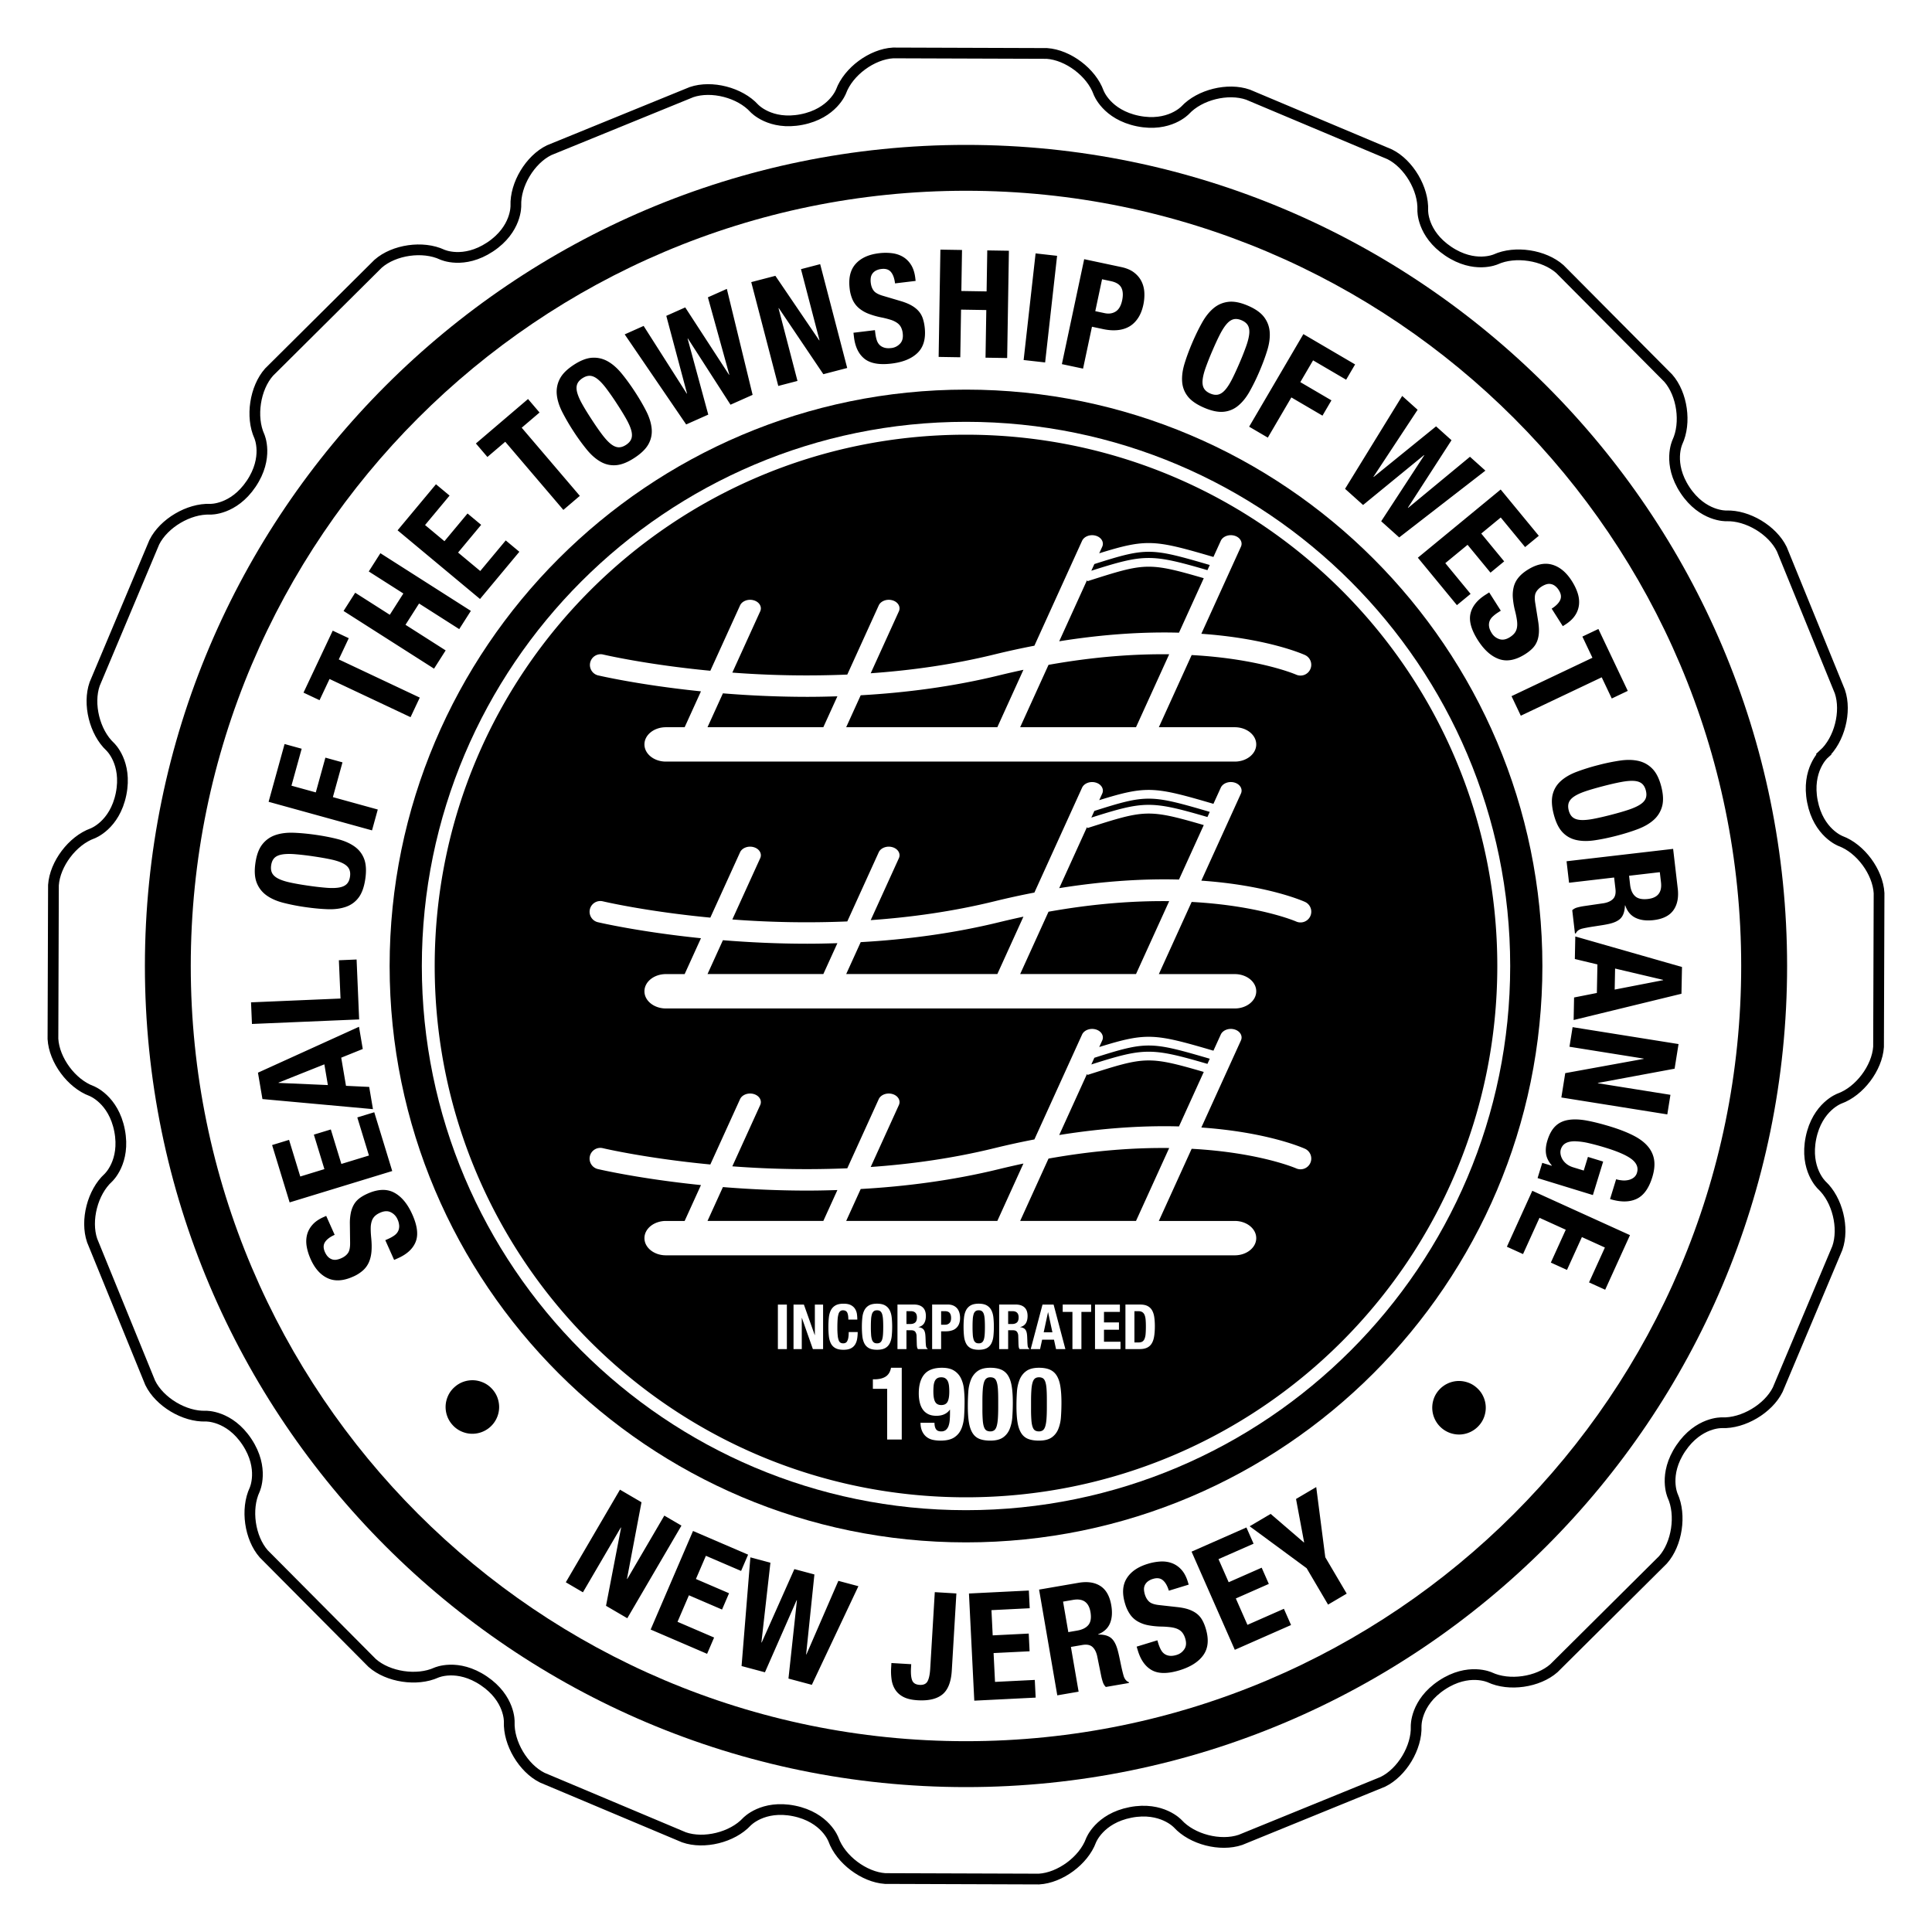 <svg xmlns="http://www.w3.org/2000/svg" xml:space="preserve" width="180" height="180"><path d="M90 143.7c-29.609 0-53.699-24.09-53.699-53.7S60.391 36.3 90 36.3c29.611 0 53.701 24.09 53.701 53.7S119.611 143.7 90 143.7zm0-104.4c-27.955 0-50.699 22.744-50.699 50.7S62.045 140.7 90 140.7c27.957 0 50.701-22.744 50.701-50.7S117.957 39.3 90 39.3z"/><path d="M90 166.5c-42.182 0-76.5-34.318-76.5-76.501C13.5 47.817 47.818 13.5 90 13.5c42.184 0 76.5 34.317 76.5 76.499 0 42.183-34.316 76.501-76.5 76.501zm0-148.727c-39.826 0-72.227 32.4-72.227 72.226s32.4 72.224 72.227 72.224 72.223-32.398 72.223-72.224S129.826 17.773 90 17.773z"/><path d="m101.676 76.174.283-.622c4.877-1.552 5.252-1.522 10.752.089l-.217.479c-5.252-1.53-5.883-1.512-10.818.054zm-8.545 9.736c-4.371 1.072-8.77 1.631-12.941 1.867l-1.352 2.973H92.92l2.43-5.346a82.8 82.8 0 0 0-2.219.506zm-25.779 1.687-1.434 3.153h10.791l1.309-2.876c-.947.03-1.885.05-2.799.05-2.828 0-5.481-.133-7.867-.327zm27.695 3.153h10.793l3.09-6.792c-3.156-.038-6.912.21-11.242.985l-2.641 5.807zm-27.695 19.847-1.434 3.153h10.791l1.309-2.876c-.947.03-1.885.05-2.799.05-2.828 0-5.481-.133-7.867-.327zm27.695 3.153h10.793l3.09-6.792c-3.156-.038-6.912.21-11.242.985l-2.641 5.807zm6.273-36.602-.047-.091-2.588 5.69c4.305-.69 8.039-.887 11.158-.801l2.309-5.076c-5.201-1.516-5.504-1.423-10.832.278zm0 23-.047-.091-2.588 5.69c4.305-.689 8.039-.887 11.158-.801l2.309-5.076c-5.201-1.515-5.504-1.423-10.832.278zM67.352 64.597l-1.434 3.153h10.791l1.309-2.876c-.947.029-1.885.049-2.799.049a97.29 97.29 0 0 1-7.867-.326zm33.968-10.449-.047-.091-2.588 5.69c4.305-.69 8.039-.887 11.158-.801l2.309-5.076c-5.201-1.516-5.504-1.423-10.832.278zM139.5 90c0 27.338-22.162 49.5-49.5 49.5S40.5 117.338 40.5 90 62.662 40.5 90 40.5s49.5 22.162 49.5 49.5zm-17.92 17.027c-.236-.105-3.529-1.549-9.654-1.979l3.689-8.113c.189-.415-.078-.875-.598-1.025-.516-.153-1.094.062-1.281.479l-.684 1.501c-5.477-1.604-6.213-1.718-10.639-.341l.279-.613c.189-.415-.078-.875-.598-1.025-.518-.153-1.092.062-1.281.479l-4.441 9.768a75.426 75.426 0 0 0-3.719.812c-3.881.952-7.789 1.493-11.531 1.755l2.625-5.77c.189-.415-.078-.875-.598-1.025-.518-.152-1.094.062-1.281.479l-2.928 6.438a91.478 91.478 0 0 1-10.711-.183l2.598-5.709c.189-.415-.078-.875-.598-1.025-.516-.152-1.094.062-1.281.479l-2.768 6.083c-5.986-.571-9.945-1.502-10.029-1.522a1 1 0 0 0-.469 1.944c.082.021 3.859.907 9.625 1.497l-1.52 3.342h-1.746c-1.105 0-2 .717-2 1.602 0 .883.895 1.6 2 1.6h53c1.104 0 2-.717 2-1.6 0-.885-.896-1.602-2-1.602h-7.074l3.057-6.723c6.307.345 9.674 1.798 9.73 1.822a1 1 0 0 0 .826-1.825zm0-23c-.236-.105-3.529-1.549-9.654-1.979l3.689-8.112c.189-.415-.078-.875-.598-1.025-.516-.153-1.094.062-1.281.478l-.684 1.502c-5.477-1.604-6.213-1.719-10.639-.341l.279-.613c.189-.415-.078-.875-.598-1.025-.518-.153-1.092.062-1.281.478l-4.441 9.769a75.426 75.426 0 0 0-3.719.812c-3.881.952-7.789 1.493-11.531 1.755l2.625-5.77c.189-.415-.078-.875-.598-1.025-.518-.153-1.094.062-1.281.478l-2.928 6.439a91.478 91.478 0 0 1-10.711-.183l2.598-5.709c.189-.415-.078-.875-.598-1.025-.516-.153-1.094.062-1.281.478l-2.768 6.084c-5.986-.571-9.945-1.502-10.029-1.522a1 1 0 0 0-.469 1.944c.082.021 3.859.907 9.625 1.497l-1.52 3.342h-1.746c-1.105 0-2 .717-2 1.602 0 .883.895 1.6 2 1.6h53c1.104 0 2-.717 2-1.6 0-.885-.896-1.602-2-1.602h-7.074l3.057-6.723c6.307.345 9.674 1.798 9.73 1.822a1.001 1.001 0 0 0 .826-1.826zm0-23c-.236-.106-3.529-1.549-9.654-1.979l3.689-8.112c.189-.415-.078-.875-.598-1.025-.516-.153-1.094.062-1.281.478l-.684 1.502c-5.477-1.604-6.213-1.719-10.639-.341l.279-.613c.189-.415-.078-.875-.598-1.025-.518-.153-1.092.062-1.281.478l-4.441 9.769a75.426 75.426 0 0 0-3.719.812c-3.881.952-7.789 1.492-11.531 1.755l2.625-5.77c.189-.415-.078-.875-.598-1.025-.518-.153-1.094.062-1.281.478l-2.928 6.439a91.478 91.478 0 0 1-10.711-.183l2.598-5.709c.189-.415-.078-.875-.598-1.025-.516-.153-1.094.062-1.281.478l-2.768 6.084c-5.986-.572-9.945-1.502-10.029-1.522a1.001 1.001 0 0 0-.469 1.944c.082.02 3.859.907 9.625 1.496l-1.52 3.343h-1.746c-1.105 0-2 .717-2 1.601s.895 1.601 2 1.601h53c1.104 0 2-.717 2-1.601s-.896-1.601-2-1.601h-7.074l3.057-6.724c6.307.346 9.674 1.799 9.73 1.823a1 1 0 0 0 1.322-.499 1 1 0 0 0-.496-1.327zm-9.086 38.092.217-.479c-5.5-1.611-5.875-1.641-10.752-.089l-.283.622c4.935-1.564 5.566-1.583 10.818-.054zM95.047 67.75h10.793l3.09-6.792c-3.156-.038-6.912.21-11.242.985l-2.641 5.807zm17.447-14.631.217-.479c-5.5-1.611-5.875-1.641-10.752-.089l-.283.622c4.935-1.565 5.566-1.583 10.818-.054zM93.131 62.91c-4.371 1.072-8.77 1.631-12.941 1.867l-1.352 2.973H92.92l2.43-5.346c-.727.156-1.463.321-2.219.506zm0 46c-4.371 1.072-8.77 1.631-12.941 1.867l-1.352 2.973H92.92l2.43-5.346a82.8 82.8 0 0 0-2.219.506zm-20.657 16.781h.837v-4.148h-.837v4.148zm2.422-4.148h-.965v4.148h.768v-2.904h.012l1.022 2.904h.952v-4.148h-.767v2.842h-.012l-1.01-2.842zm4.142 1.4h.836c0-.15-.011-.312-.031-.484a1.26 1.26 0 0 0-.16-.482.972.972 0 0 0-.387-.369c-.172-.098-.407-.146-.705-.146-.313 0-.563.055-.75.16-.186.107-.328.256-.427.445s-.162.416-.191.682-.044.555-.044.869c0 .318.015.607.044.871s.093.49.191.68.241.336.427.436c.187.102.437.15.75.15.274 0 .498-.041.671-.127a.966.966 0 0 0 .4-.354c.095-.152.16-.328.195-.529.034-.201.052-.414.052-.639h-.837c0 .225-.013.404-.04.543a.973.973 0 0 1-.11.318.351.351 0 0 1-.166.152.558.558 0 0 1-.441-.018.416.416 0 0 1-.168-.215 1.677 1.677 0 0 1-.099-.451 7.313 7.313 0 0 1-.032-.76c0-.295.008-.543.023-.748a2.26 2.26 0 0 1 .081-.492.552.552 0 0 1 .159-.273.388.388 0 0 1 .259-.084c.189 0 .32.068.393.205.071.139.107.358.107.66zm1.261.674c0 .318.015.607.044.871s.093.49.191.68.241.336.427.436c.187.102.437.15.75.15s.563-.049.749-.15c.186-.1.328-.246.427-.436s.163-.416.192-.68c.028-.264.043-.553.043-.871 0-.314-.015-.604-.043-.869-.029-.266-.094-.492-.192-.682s-.241-.338-.427-.445c-.186-.105-.436-.16-.749-.16s-.563.055-.75.16c-.186.107-.328.256-.427.445s-.162.416-.191.682-.044.555-.044.869zm.837 0c0-.279.007-.516.021-.709a1.99 1.99 0 0 1 .081-.477.543.543 0 0 1 .174-.27c.076-.057.176-.084.3-.084s.224.027.299.084.134.146.175.27c.04.125.067.283.081.477s.021.43.021.709-.007.516-.021.711-.041.355-.081.477c-.041.123-.1.211-.175.268s-.175.084-.299.084-.224-.027-.3-.084a.536.536 0 0 1-.174-.268 1.928 1.928 0 0 1-.081-.477 10.161 10.161 0 0 1-.021-.711zm2.479-2.074v4.148h.837v-1.754h.447c.175 0 .298.045.372.139a.658.658 0 0 1 .122.383l.023.797c.003.08.011.158.022.234s.039.143.082.201h.906v-.035c-.078-.043-.128-.123-.151-.238a5.529 5.529 0 0 1-.035-.506l-.012-.305a4.14 4.14 0 0 0-.018-.252c-.022-.232-.083-.402-.18-.506-.097-.105-.25-.172-.459-.203v-.012a.786.786 0 0 0 .523-.34c.111-.176.168-.404.168-.684 0-.359-.097-.627-.29-.805-.194-.176-.465-.264-.813-.264h-1.544zm.837 1.812v-1.197h.396c.387 0 .58.193.58.576 0 .225-.054.385-.162.479-.108.096-.264.143-.465.143h-.349zm2.393-1.812v4.148h.837v-1.656h.447c.197 0 .378-.025.54-.076a1.008 1.008 0 0 0 .683-.616 1.48 1.48 0 0 0 .096-.557c0-.156-.019-.309-.058-.457s-.103-.281-.191-.398a1.008 1.008 0 0 0-.352-.281 1.205 1.205 0 0 0-.538-.107h-1.464zm.837 1.877v-1.262h.349c.209 0 .358.055.447.164.089.107.134.266.134.477 0 .213-.052.369-.154.469a.547.547 0 0 1-.403.152h-.373zm2.091.197c0 .318.015.607.044.871s.093.49.191.68.241.336.427.436c.187.102.437.15.75.15s.563-.049.749-.15c.186-.1.328-.246.427-.436s.163-.416.192-.68c.028-.264.043-.553.043-.871 0-.314-.015-.604-.043-.869-.029-.266-.094-.492-.192-.682s-.241-.338-.427-.445c-.186-.105-.436-.16-.749-.16s-.563.055-.75.16c-.186.107-.328.256-.427.445s-.162.416-.191.682-.044.555-.044.869zm.837 0c0-.279.007-.516.021-.709a1.99 1.99 0 0 1 .081-.477.543.543 0 0 1 .174-.27c.076-.057.176-.084.3-.084s.224.027.299.084.134.146.175.27c.04.125.067.283.081.477s.021.43.021.709-.007.516-.021.711-.041.355-.081.477c-.041.123-.1.211-.175.268s-.175.084-.299.084-.224-.027-.3-.084a.536.536 0 0 1-.174-.268 1.928 1.928 0 0 1-.081-.477 10.161 10.161 0 0 1-.021-.711zm2.48-2.074v4.148h.837v-1.754h.447c.175 0 .298.045.372.139a.658.658 0 0 1 .122.383l.023.797c.003.08.011.158.022.234s.039.143.082.201h.906v-.035c-.078-.043-.128-.123-.151-.238a5.529 5.529 0 0 1-.035-.506l-.012-.305a4.14 4.14 0 0 0-.018-.252c-.022-.232-.083-.402-.18-.506-.097-.105-.25-.172-.459-.203v-.012a.786.786 0 0 0 .523-.34c.111-.176.168-.404.168-.684 0-.359-.097-.627-.29-.805-.194-.176-.465-.264-.813-.264H93.09zm.837 1.812v-1.197h.396c.387 0 .58.193.58.576 0 .225-.054.385-.162.479-.108.096-.264.143-.465.143h-.349zm3.201-1.812-1.098 4.148h.871l.192-.877h1.104l.191.877h.871l-1.098-4.148h-1.033zm.11 2.586.401-1.865h.012l.4 1.865h-.813zm4.421-2.586H99.01v.686h.906v3.463h.837v-3.463h.906v-.686zm2.678 0h-2.318v4.148h2.376v-.686h-1.539v-1.115h1.395v-.686h-1.395v-.977h1.481v-.684zm.517 0v4.148h1.318c.279 0 .51-.043.691-.129.183-.084.327-.215.436-.389s.186-.396.229-.666c.045-.268.067-.584.067-.949 0-.305-.018-.582-.053-.83-.034-.248-.102-.461-.2-.637s-.237-.311-.415-.406c-.179-.096-.413-.143-.703-.143h-1.37zm.837 3.531v-2.916h.354c.158 0 .285.031.38.09.095.061.167.15.215.268.049.119.081.268.096.445.016.178.023.385.023.621 0 .283-.009.52-.026.709a1.47 1.47 0 0 1-.104.459c-.052.115-.123.199-.212.25s-.207.074-.354.074h-.372zm-23.036 9.041h1.359v-6.684h-1c-.069.377-.235.65-.496.82s-.618.256-1.071.256h-.123v.887h1.331v4.721zm4.409-1.558h-1.303c.006.322.061.59.165.809.104.217.24.389.41.518s.367.219.59.266c.224.047.455.07.694.07.548 0 .974-.1 1.279-.297.305-.199.528-.469.67-.809s.227-.73.255-1.174.043-.904.043-1.383c0-.41-.022-.803-.066-1.182a2.885 2.885 0 0 0-.288-.994 1.717 1.717 0 0 0-.637-.689c-.277-.174-.648-.26-1.114-.26-.755 0-1.305.205-1.647.613s-.515 1-.515 1.775c0 .301.03.58.09.834.06.256.154.477.283.662s.298.33.505.434c.208.104.46.156.756.156.302 0 .558-.053.769-.156s.373-.24.486-.41h.02v.32c0 .246-.01.473-.028.68-.02.207-.059.387-.118.539a.862.862 0 0 1-.25.354.686.686 0 0 1-.435.127c-.227 0-.386-.07-.477-.213-.092-.141-.137-.338-.137-.59zm-.104-2.916c0-.189.008-.363.023-.523.016-.162.049-.301.1-.422.05-.119.124-.211.222-.277s.229-.1.392-.1c.157 0 .285.033.383.1s.173.156.227.273c.053.117.09.256.108.42s.028.34.028.529c0 .453-.057.777-.17.973s-.306.291-.576.291c-.264 0-.453-.096-.566-.291s-.171-.52-.171-.973zM90.17 131c0 .592.033 1.094.099 1.506.066.412.18.746.34 1.004.161.26.376.441.647.549.271.107.606.16 1.01.16.497 0 .886-.094 1.166-.283.279-.189.489-.449.628-.779a3.64 3.64 0 0 0 .255-1.137c.031-.428.047-.875.047-1.342 0-.59-.033-1.092-.1-1.504-.065-.412-.179-.748-.34-1.006a1.402 1.402 0 0 0-.642-.562c-.268-.115-.605-.174-1.015-.174-.497 0-.886.1-1.166.297-.28.199-.489.463-.628.793a3.64 3.64 0 0 0-.255 1.137c-.03.429-.046.874-.046 1.341zm1.359.293v-.729c0-.428.011-.785.033-1.076.021-.289.06-.52.113-.693.053-.172.127-.295.222-.367s.217-.109.368-.109c.145 0 .265.029.358.086.095.057.17.162.227.316s.096.363.118.631.033.613.033 1.035v.727c0 .428-.011.787-.033 1.076s-.06.52-.113.693-.127.295-.222.369a.591.591 0 0 1-.368.107.678.678 0 0 1-.358-.084c-.095-.057-.17-.162-.227-.316s-.097-.365-.118-.633a13.057 13.057 0 0 1-.033-1.033zm3.172-.293c0 .592.033 1.094.099 1.506.066.412.18.746.34 1.004.161.26.376.441.647.549.271.107.606.16 1.01.16.497 0 .886-.094 1.166-.283.279-.189.489-.449.628-.779a3.64 3.64 0 0 0 .255-1.137c.031-.428.047-.875.047-1.342 0-.59-.033-1.092-.1-1.504-.065-.412-.179-.748-.34-1.006a1.402 1.402 0 0 0-.642-.562c-.268-.115-.605-.174-1.015-.174-.497 0-.886.1-1.166.297-.28.199-.489.463-.628.793a3.64 3.64 0 0 0-.255 1.137c-.03.429-.046.874-.046 1.341zm1.36.293v-.729c0-.428.011-.785.033-1.076.021-.289.06-.52.113-.693.053-.172.127-.295.222-.367s.217-.109.368-.109c.145 0 .265.029.358.086.095.057.17.162.227.316s.096.363.118.631.033.613.033 1.035v.727c0 .428-.011.787-.033 1.076s-.06.52-.113.693-.127.295-.222.369a.591.591 0 0 1-.368.107.678.678 0 0 1-.358-.084c-.095-.057-.17-.162-.227-.316s-.097-.365-.118-.633a12.59 12.59 0 0 1-.033-1.033zM44.814 133.447c-.313.105-.628.148-.944.131s-.624-.096-.924-.234a2.445 2.445 0 0 1-.795-.596 2.45 2.45 0 0 1-.502-.855 2.52 2.52 0 0 1-.13-.945c.018-.314.096-.623.235-.924.139-.299.337-.564.595-.793.257-.23.543-.398.856-.504a2.54 2.54 0 0 1 .944-.131c.316.018.624.098.924.236s.564.336.794.594c.23.258.398.543.502.855.105.314.148.629.131.945a2.498 2.498 0 0 1-1.686 2.221zM36.165 115.426c.213-.094.399-.199.559-.311s.278-.242.355-.389c.078-.146.115-.314.112-.504a1.634 1.634 0 0 0-.164-.639 1.294 1.294 0 0 0-.615-.639c-.284-.143-.618-.129-1.001.043-.204.09-.369.197-.493.32a1.142 1.142 0 0 0-.279.453 2.127 2.127 0 0 0-.1.652c-.004.252.01.555.045.906.047.471.056.891.027 1.262s-.107.705-.234 1.002a2.216 2.216 0 0 1-.557.777 3.434 3.434 0 0 1-.927.584c-.903.404-1.688.453-2.356.148s-1.198-.895-1.591-1.771c-.183-.41-.307-.807-.372-1.191s-.053-.748.034-1.09c.088-.34.256-.65.504-.93.248-.281.589-.518 1.024-.711l.255-.115.789 1.764c-.435.195-.734.42-.9.68-.166.258-.168.564-.008.924.091.203.198.361.318.471a.961.961 0 0 0 .382.221c.134.037.272.041.413.014s.28-.072.416-.133c.281-.125.491-.291.629-.496s.201-.539.188-1.004l-.021-1.693a4.757 4.757 0 0 1 .097-1.07c.067-.295.167-.553.299-.77.133-.219.303-.404.51-.559s.451-.293.732-.42c.963-.43 1.789-.465 2.477-.104.688.363 1.256 1.041 1.702 2.039.465 1.039.572 1.883.32 2.533-.251.648-.799 1.162-1.643 1.539l-.371.166-.823-1.84.268-.119zM26.931 106.199l1.044 3.414 2.249-.689-.982-3.213 1.58-.482.982 3.213 2.57-.785-1.085-3.549 1.58-.482 1.674 5.477-9.559 2.922-1.633-5.342 1.58-.484zM24.033 99.939l9.414-4.277.351 2.07-2.007.809.444 2.623 2.162.102.351 2.07-10.297-.939-.418-2.458zm6.187-.777-4.27 1.703.005.027 4.592.201-.327-1.931zM23.474 95.4l-.086-2.014 8.337-.355-.152-3.566 1.65-.07.237 5.582-9.986.423zM26.394 84.111c-.623-.16-1.144-.391-1.562-.691-.418-.302-.723-.691-.913-1.172s-.231-1.095-.123-1.843.321-1.325.639-1.732c.318-.406.72-.695 1.207-.865s1.051-.244 1.694-.223c.643.022 1.338.088 2.087.195.757.109 1.445.244 2.063.404s1.136.391 1.555.691c.418.301.716.69.892 1.168.176.479.21 1.092.102 1.84s-.314 1.327-.618 1.735c-.304.409-.7.698-1.187.868-.486.171-1.049.245-1.687.224s-1.336-.087-2.093-.196a19.222 19.222 0 0 1-2.056-.403zm4.049-1.396c.471.035.859.025 1.164-.03.305-.055.538-.162.698-.323.16-.161.261-.389.304-.685.043-.296.01-.543-.098-.742-.108-.2-.301-.369-.578-.508-.277-.14-.646-.259-1.108-.358s-1.025-.197-1.69-.294a25.42 25.42 0 0 0-1.698-.195c-.466-.034-.854-.024-1.164.03s-.544.162-.705.322c-.16.161-.261.39-.304.685-.043.296-.01.544.098.743.108.199.303.369.584.509.282.14.651.259 1.108.357.457.1 1.018.197 1.683.293a25.52 25.52 0 0 0 1.706.196zM26.513 69.319l1.593.439-.951 3.442 2.267.626.895-3.238 1.592.439-.895 3.239 4.183 1.155-.537 1.943-9.635-2.662 1.488-5.383zM32.493 59.46l-.931 1.976 7.547 3.558-.859 1.823-7.548-3.557-.931 1.975-1.494-.704 2.722-5.774 1.494.703zM33.093 55.223l3.223 2.055 1.264-1.983-3.223-2.054 1.083-1.7 8.429 5.373-1.084 1.7-3.742-2.386-1.264 1.983 3.742 2.386-1.083 1.7-8.429-5.374 1.084-1.7zM41.886 46.173l-2.285 2.743 1.807 1.506 2.151-2.582 1.269 1.058-2.15 2.582 2.065 1.72 2.375-2.85 1.269 1.057-3.665 4.399-7.68-6.398 3.576-4.291 1.268 1.056zM50.268 38.433l-1.662 1.417 5.415 6.348-1.534 1.309-5.415-6.349-1.662 1.417-1.072-1.257 4.857-4.143 1.073 1.258zM52.39 38.397c-.291-.573-.463-1.117-.514-1.629a2.6 2.6 0 0 1 .274-1.46c.234-.46.668-.897 1.3-1.311.633-.414 1.207-.636 1.722-.667.515-.03.998.081 1.447.333.45.252.879.627 1.288 1.124s.82 1.061 1.234 1.694c.419.64.773 1.245 1.062 1.814s.459 1.111.51 1.624c.051.513-.044.994-.286 1.442-.242.449-.679.88-1.312 1.294-.632.415-1.203.642-1.71.684-.508.043-.986-.062-1.436-.314s-.877-.625-1.284-1.118a19.216 19.216 0 0 1-1.238-1.7 20.08 20.08 0 0 1-1.057-1.81zm3.726 2.113c.286.376.55.661.792.853.243.192.478.295.704.309.227.013.465-.062.715-.225.25-.164.414-.352.492-.565.079-.213.078-.469-.001-.769-.079-.3-.234-.656-.465-1.068-.23-.412-.53-.9-.898-1.462a24.834 24.834 0 0 0-.977-1.402c-.283-.373-.547-.657-.792-.853s-.482-.301-.708-.315c-.227-.013-.465.062-.714.225-.25.164-.414.352-.492.564-.078.213-.077.471.005.775s.236.66.465 1.068c.228.409.526.894.895 1.456.366.563.693 1.032.979 1.409zM59.966 30.366l4.016 6.304.026-.012-1.931-7.231 1.765-.786 4.08 6.275.026-.011-1.995-7.203 1.765-.786 2.401 9.873-2.059.917-3.972-6.17-.025.012 1.925 7.081-2.059.917-5.727-8.392 1.764-.788zM76.323 31.709l.027-.007-1.725-6.625 1.788-.466 2.519 9.673-2.222.579-4.148-6.153-.027.007 1.764 6.774-1.789.466-2.519-9.673 2.249-.586 4.083 6.011zM81.552 31.055c.028.232.072.44.131.626.06.186.149.337.267.455.117.117.266.203.447.256.18.054.4.064.66.033.306-.037.569-.169.791-.398.222-.229.307-.552.257-.969a1.665 1.665 0 0 0-.16-.566 1.147 1.147 0 0 0-.352-.402 2.163 2.163 0 0 0-.592-.289 8.187 8.187 0 0 0-.88-.226 7.188 7.188 0 0 1-1.212-.348 3.129 3.129 0 0 1-.888-.521 2.223 2.223 0 0 1-.578-.763 3.483 3.483 0 0 1-.283-1.059c-.118-.982.067-1.747.556-2.295.489-.547 1.21-.879 2.165-.994a4.916 4.916 0 0 1 1.248-.002c.387.052.73.171 1.03.355.299.185.546.438.74.757.193.32.319.716.375 1.189l.033.278-1.918.231c-.057-.473-.184-.826-.381-1.061-.198-.235-.491-.329-.88-.282a1.41 1.41 0 0 0-.544.164.943.943 0 0 0-.324.3.893.893 0 0 0-.136.39 1.88 1.88 0 0 0 .003.437c.037.306.132.555.287.748s.456.352.903.477l1.623.481c.4.121.731.257.994.409s.478.323.647.515c.169.191.296.408.382.652.085.244.147.518.184.824.126 1.047-.086 1.846-.635 2.396-.55.55-1.367.89-2.451 1.021-1.131.136-1.969-.012-2.514-.445-.545-.433-.874-1.107-.984-2.025l-.048-.403 2.001-.241.036.295zM89.629 23.29l-.062 3.822 2.352.038.062-3.821 2.016.033-.162 9.995-2.016-.033.072-4.438-2.352-.038-.072 4.438-2.016-.033.163-9.995 2.015.032zM96.484 23.609l2.003.225-1.115 9.934-2.003-.225 1.115-9.934zM104.463 24.881c.502.106.906.281 1.213.522s.535.521.688.84c.152.318.236.663.253 1.034.017.371-.015.739-.092 1.104-.106.502-.274.924-.505 1.267s-.506.604-.825.784-.685.289-1.093.326-.846.006-1.312-.093l-1.054-.224-.83 3.903-1.973-.419 2.078-9.777 3.452.733zm-1.543 4.295c.393.083.736.032 1.028-.154s.491-.53.599-1.032c.104-.493.079-.889-.076-1.189-.156-.3-.48-.503-.973-.608l-.822-.174-.631 2.972.875.185zM112.01 30.031c.316-.56.674-1.003 1.072-1.331.399-.327.854-.52 1.368-.579.513-.06 1.116.059 1.812.357.695.297 1.197.652 1.509 1.064.311.413.485.876.524 1.39.038.514-.036 1.079-.224 1.694-.187.615-.43 1.27-.727 1.965a19.19 19.19 0 0 1-.924 1.889c-.313.556-.67.997-1.069 1.324a2.446 2.446 0 0 1-1.359.56c-.507.047-1.108-.079-1.803-.376-.695-.298-1.201-.646-1.518-1.046s-.493-.856-.532-1.37.034-1.077.22-1.688.429-1.268.73-1.972c.299-.694.605-1.321.921-1.881zm.302 4.272c-.155.446-.246.824-.271 1.132-.025.309.019.562.133.757.114.196.309.353.583.471s.521.15.742.097.435-.195.64-.427c.206-.231.417-.558.633-.978.215-.42.455-.939.72-1.557a24.16 24.16 0 0 0 .627-1.59c.153-.441.244-.819.272-1.132.027-.313-.017-.567-.13-.764-.114-.196-.309-.353-.583-.471-.275-.117-.522-.149-.743-.097-.221.053-.435.197-.643.433-.207.236-.418.562-.632.979s-.453.933-.717 1.551a25.947 25.947 0 0 0-.631 1.596zM126.252 33.952l-.835 1.425-3.081-1.804-1.188 2.029 2.899 1.698-.835 1.425-2.899-1.698-2.193 3.745-1.74-1.019 5.053-8.625 4.819 2.824zM132.076 38.178l-4.114 6.24.021.019 5.812-4.715 1.438 1.291-4.062 6.287.021.019 5.761-4.763 1.438 1.291-8.031 6.223-1.678-1.505 4.011-6.146-.021-.019-5.678 4.648-1.678-1.506 5.323-8.654 1.437 1.29zM142.09 50.971l-2.27-2.757-1.815 1.495 2.135 2.594-1.275 1.05-2.135-2.594-2.075 1.708 2.357 2.864-1.275 1.05-3.639-4.421 7.717-6.353 3.551 4.312-1.276 1.052zM139.579 57.056a3.352 3.352 0 0 0-.507.389c-.142.134-.24.279-.295.437a1.032 1.032 0 0 0-.039.514c.029.186.114.389.255.609.165.26.398.44.7.542.303.101.631.039.985-.187.188-.12.336-.25.441-.389s.176-.302.211-.49.036-.408.005-.658a7.857 7.857 0 0 0-.177-.892 7.234 7.234 0 0 1-.21-1.243 3.15 3.15 0 0 1 .087-1.025c.083-.313.229-.597.438-.851.208-.255.486-.492.833-.712.835-.53 1.604-.694 2.31-.489.705.204 1.315.712 1.831 1.523.24.379.42.753.54 1.125s.161.732.124 1.082a2.212 2.212 0 0 1-.363.994c-.205.313-.509.597-.91.853l-.236.149-1.036-1.63c.401-.256.666-.522.792-.803.127-.279.085-.584-.125-.915a1.402 1.402 0 0 0-.383-.42.933.933 0 0 0-.41-.163.89.89 0 0 0-.411.046 1.875 1.875 0 0 0-.393.191c-.26.165-.443.358-.551.582-.107.223-.12.562-.04 1.021l.267 1.672c.063.413.083.771.06 1.073s-.085.571-.185.806-.241.443-.424.626-.403.356-.663.521c-.891.565-1.703.719-2.437.461-.733-.259-1.393-.849-1.979-1.77-.61-.962-.839-1.781-.684-2.46.154-.68.622-1.267 1.402-1.762l.342-.218 1.082 1.701-.247.16zM150.165 65.077l-.937-1.974-7.538 3.578-.864-1.821 7.538-3.578-.937-1.973 1.492-.708 2.737 5.767-1.491.709zM150.949 70.86c.636-.092 1.206-.08 1.708.036s.934.358 1.294.729c.361.369.636.92.825 1.652.188.731.215 1.347.079 1.845a2.585 2.585 0 0 1-.78 1.264c-.383.345-.876.631-1.477.859-.602.228-1.269.436-2.001.625-.741.191-1.428.332-2.06.423-.632.092-1.199.079-1.701-.037s-.927-.36-1.274-.733c-.347-.374-.614-.926-.804-1.658-.189-.731-.222-1.345-.1-1.84.123-.494.376-.914.76-1.259.383-.345.873-.63 1.471-.856a19.04 19.04 0 0 1 2.007-.627 18.81 18.81 0 0 1 2.053-.423zm-3.197 2.849c-.448.149-.802.309-1.062.478-.26.168-.433.357-.519.567-.085.21-.091.46-.016.749.074.289.2.505.377.647.176.143.419.224.729.245.309.021.695-.011 1.16-.097.465-.087 1.022-.214 1.673-.382s1.197-.326 1.642-.475c.443-.148.798-.308 1.062-.477.265-.17.439-.359.525-.57.085-.21.091-.459.016-.748-.074-.29-.2-.505-.377-.647-.176-.143-.421-.224-.735-.244-.313-.021-.7.013-1.16.098s-1.016.211-1.666.38c-.651.169-1.201.327-1.649.476zM156.312 82.785c.097.834-.039 1.507-.406 2.02-.368.513-.983.819-1.846.92-.667.077-1.228.006-1.681-.214s-.773-.605-.959-1.156l-.028.003c-.016.509-.136.895-.358 1.155-.224.261-.61.451-1.16.571-.184.04-.383.078-.6.112l-.728.113c-.525.079-.926.154-1.2.224-.271.088-.447.23-.527.428l-.084.01-.252-2.169c.127-.118.279-.202.457-.251s.363-.089.557-.121l1.898-.277c.388-.063.683-.196.884-.398.202-.202.279-.512.23-.929l-.124-1.071-4.2.489-.232-2.003 9.929-1.154.43 3.698zm-4.439-.359c.056.482.213.84.47 1.073.258.233.655.318 1.193.256.917-.106 1.322-.624 1.215-1.551l-.11-.945-2.864.333.096.834zM156.658 92.586l-10.046 2.447.041-2.1 2.123-.42.053-2.66-2.104-.504.042-2.1 9.941 2.844-.05 2.493zm-6.222-.389 4.512-.877.001-.029-4.475-1.054-.038 1.96zM148.875 100.895l-.005.027 6.761 1.08-.292 1.824-9.871-1.576.362-2.268 7.301-1.328.005-.027-6.912-1.104.291-1.826 9.871 1.576-.367 2.295-7.144 1.327zM151.137 109.975c.2.018.392.006.575-.035s.348-.115.493-.223a.86.86 0 0 0 .308-.455c.143-.463-.014-.877-.468-1.242-.455-.363-1.28-.729-2.476-1.096a21.76 21.76 0 0 0-1.568-.424 6.416 6.416 0 0 0-1.244-.17c-.354-.006-.646.051-.873.172s-.384.318-.469.596a.986.986 0 0 0-.023.41c.021.158.074.316.162.475s.216.309.383.447.38.248.639.328l.978.299.39-1.271 1.419.436-.957 3.119-5.153-1.582.436-1.418.884.27.008-.025c-.303-.348-.483-.707-.539-1.082-.056-.373-.015-.787.125-1.242.181-.59.431-1.037.75-1.344.318-.309.725-.5 1.217-.578.493-.078 1.064-.057 1.716.064.65.121 1.392.311 2.221.564.803.248 1.492.516 2.067.805.575.287 1.027.619 1.356.994s.534.799.613 1.271c.079.475.024 1.018-.165 1.635-.323 1.053-.817 1.73-1.481 2.033-.664.305-1.483.307-2.455.008l.566-1.846c.176.054.366.089.565.107zM148.047 119.479l1.477-3.25-2.142-.973-1.39 3.059-1.504-.682 1.39-3.061-2.447-1.111-1.534 3.379-1.504-.684 2.368-5.213 9.101 4.133-2.311 5.086-1.504-.683zM138.189 130.098c.138.299.216.607.233.924.017.316-.027.631-.132.943-.105.314-.273.6-.504.855a2.496 2.496 0 0 1-1.72.828 2.499 2.499 0 0 1-2.493-3.301c.104-.312.272-.598.503-.855a2.496 2.496 0 0 1 1.72-.826c.317-.017.632.027.944.133.313.104.599.271.855.504.258.23.456.494.594.795zM58.414 147.1l.023.014 3.456-5.908 1.596.932-5.046 8.629-1.982-1.158 1.406-7.287-.023-.014-3.534 6.043-1.595-.934 5.046-8.629 2.006 1.174-1.353 7.138zM69.046 146.361l-3.28-1.41-.929 2.16 3.087 1.328-.653 1.518-3.086-1.328-1.062 2.471 3.408 1.465-.652 1.518-5.26-2.262 3.948-9.184 5.132 2.207-.653 1.517zM71.778 145.594l-.839 7.426.027.008 3.043-6.838 1.867.498-.771 7.445.027.008 2.976-6.857 1.867.498-4.338 9.189-2.178-.582.789-7.295-.027-.008-2.953 6.717-2.178-.582.821-10.127 1.867.5zM88.676 155.639c-.063 1.062-.355 1.805-.876 2.229-.521.422-1.289.602-2.305.541-.531-.031-.963-.129-1.294-.293-.331-.166-.589-.387-.773-.664s-.304-.596-.357-.953a5.415 5.415 0 0 1-.045-1.125l.025-.434 1.845.109-.018.309c-.032.531.003.928.104 1.191.102.264.334.404.697.426.363.023.61-.092.742-.34.132-.25.214-.641.245-1.172l.426-7.127 2.012.121-.428 7.182zM95.937 149.836l-3.565.178.116 2.35 3.356-.168.082 1.65-3.356.166.134 2.686 3.705-.184.082 1.648-5.719.285-.496-9.984 5.579-.277.082 1.65zM100.475 147.467c.828-.143 1.508-.045 2.04.295s.871.936 1.019 1.791c.114.662.074 1.227-.121 1.691-.194.463-.562.805-1.103 1.02l.005.027c.51-.012.9.088 1.173.297.273.207.484.584.635 1.125.05.182.099.379.145.594.047.215.098.455.152.719.108.521.205.918.29 1.188.103.266.254.434.456.504l.014.082-2.152.371a1.075 1.075 0 0 1-.274-.443 5.108 5.108 0 0 1-.151-.549l-.381-1.881c-.085-.383-.234-.67-.446-.861-.213-.189-.526-.25-.94-.178l-1.062.182.718 4.168-1.987.342-1.696-9.852 3.666-.632zm-.115 4.451c.479-.082.827-.258 1.046-.527s.282-.672.19-1.205c-.157-.91-.695-1.287-1.615-1.129l-.938.162.489 2.842.828-.143zM107.913 153.1c.068.223.148.42.24.592.091.172.205.307.342.4.137.096.298.154.485.174.187.021.405-.006.655-.084.294-.09.53-.266.708-.531.178-.264.205-.598.082-.998a1.641 1.641 0 0 0-.257-.529c-.106-.139-.245-.25-.417-.334s-.383-.143-.633-.18a8.2 8.2 0 0 0-.906-.066 7.49 7.49 0 0 1-1.255-.127 3.122 3.122 0 0 1-.966-.357 2.208 2.208 0 0 1-.703-.648 3.46 3.46 0 0 1-.465-.992c-.29-.945-.243-1.73.142-2.355.385-.627 1.036-1.08 1.956-1.361a4.98 4.98 0 0 1 1.228-.223c.39-.016.749.041 1.076.17s.615.334.862.613c.247.281.439.648.579 1.104l.082.268-1.848.566c-.139-.455-.326-.781-.562-.977-.235-.197-.541-.238-.916-.123a1.416 1.416 0 0 0-.507.258.978.978 0 0 0-.266.352.897.897 0 0 0-.065.408c.01.145.037.287.08.43.091.295.229.523.415.686s.511.266.974.311l1.683.188c.415.049.765.123 1.051.227.285.104.527.234.728.393.199.158.363.35.49.574.128.225.236.484.326.779.31 1.008.241 1.832-.202 2.471-.444.639-1.188 1.117-2.232 1.438-1.089.332-1.939.334-2.553.006-.613-.33-1.056-.938-1.326-1.82l-.118-.389 1.928-.59.085.276zM116.792 143.822l-3.267 1.439.948 2.152 3.074-1.355.666 1.512-3.074 1.355 1.083 2.459 3.396-1.496.666 1.512-5.24 2.309-4.029-9.146 5.111-2.252.666 1.511zM121.479 143.709l.023-.014-.754-4.039 1.882-1.109.844 6.539 1.996 3.389-1.737 1.023-1.996-3.391-5.308-3.908 1.955-1.152 3.095 2.662z"/><path fill="none" stroke="#000" stroke-miterlimit="10" d="M169.913 70.269c1.462-1.335 2.138-3.963 1.503-5.838l-5.409-13.264c-.867-1.78-3.195-3.177-5.174-3.104 0 0-2.198.082-3.842-2.4-1.643-2.482-.715-4.468-.715-4.468.838-1.793.456-4.479-.851-5.967l-10.096-10.16c-1.482-1.313-4.171-1.72-5.975-.904 0 0-1.975.893-4.432-.764-2.455-1.657-2.367-3.821-2.367-3.821.08-1.979-1.305-4.319-3.077-5.202L116.275 8.82c-1.869-.654-4.502-.003-5.851 1.446 0 0-1.493 1.604-4.405 1.011-2.921-.595-3.668-2.663-3.668-2.663-.673-1.862-2.839-3.498-4.814-3.634L83.21 4.932c-1.977.114-4.16 1.726-4.85 3.582 0 0-.767 2.059-3.688 2.626-2.923.568-4.404-1.054-4.404-1.054-1.335-1.462-3.962-2.139-5.838-1.504l-13.265 5.411c-1.78.867-3.177 3.195-3.103 5.174 0 0 .082 2.197-2.4 3.841-2.481 1.642-4.467.714-4.467.714-1.793-.838-4.479-.456-5.967.851L25.067 34.671c-1.313 1.482-1.72 4.171-.904 5.975 0 0 .893 1.974-.764 4.43-1.657 2.456-3.822 2.368-3.822 2.368-1.979-.081-4.319 1.304-5.202 3.076L8.821 63.724c-.654 1.869-.003 4.502 1.446 5.851 0 0 1.604 1.493 1.011 4.406-.595 2.92-2.664 3.668-2.664 3.668-1.862.674-3.497 2.841-3.634 4.816l-.047 14.327c.114 1.977 1.726 4.159 3.582 4.85 0 0 2.058.766 2.625 3.687.569 2.92-1.054 4.403-1.054 4.403-1.461 1.336-2.138 3.963-1.503 5.839l5.411 13.263c.867 1.78 3.195 3.177 5.174 3.104 0 0 2.197-.081 3.841 2.402 1.642 2.479.714 4.465.714 4.465-.838 1.794-.456 4.479.851 5.967l10.098 10.161c1.482 1.312 4.171 1.719 5.975.903 0 0 1.974-.893 4.431.764 2.456 1.658 2.368 3.822 2.368 3.822-.081 1.979 1.303 4.318 3.076 5.201l13.204 5.557c1.869.653 4.502.003 5.851-1.446 0 0 1.492-1.604 4.406-1.013 2.92.595 3.668 2.664 3.668 2.664.673 1.862 2.84 3.498 4.815 3.635l14.326.048c1.977-.113 4.159-1.726 4.849-3.581 0 0 .767-2.061 3.688-2.628 2.922-.567 4.403 1.055 4.403 1.055 1.335 1.462 3.962 2.139 5.838 1.504l13.264-5.409c1.78-.867 3.177-3.195 3.104-5.174 0 0-.081-2.199 2.402-3.842 2.479-1.644 4.466-.716 4.466-.716 1.794.839 4.479.456 5.967-.851l10.159-10.096c1.312-1.482 1.72-4.172.904-5.976 0 0-.893-1.975.765-4.431s3.821-2.369 3.821-2.369c1.979.08 4.319-1.305 5.202-3.077l5.557-13.202c.654-1.869.003-4.502-1.446-5.852 0 0-1.604-1.493-1.013-4.405.596-2.921 2.663-3.668 2.663-3.668 1.862-.673 3.498-2.84 3.635-4.815l.048-14.325c-.114-1.977-1.726-4.159-3.582-4.85 0 0-2.06-.767-2.627-3.688-.568-2.922 1.054-4.403 1.054-4.403z"/></svg>